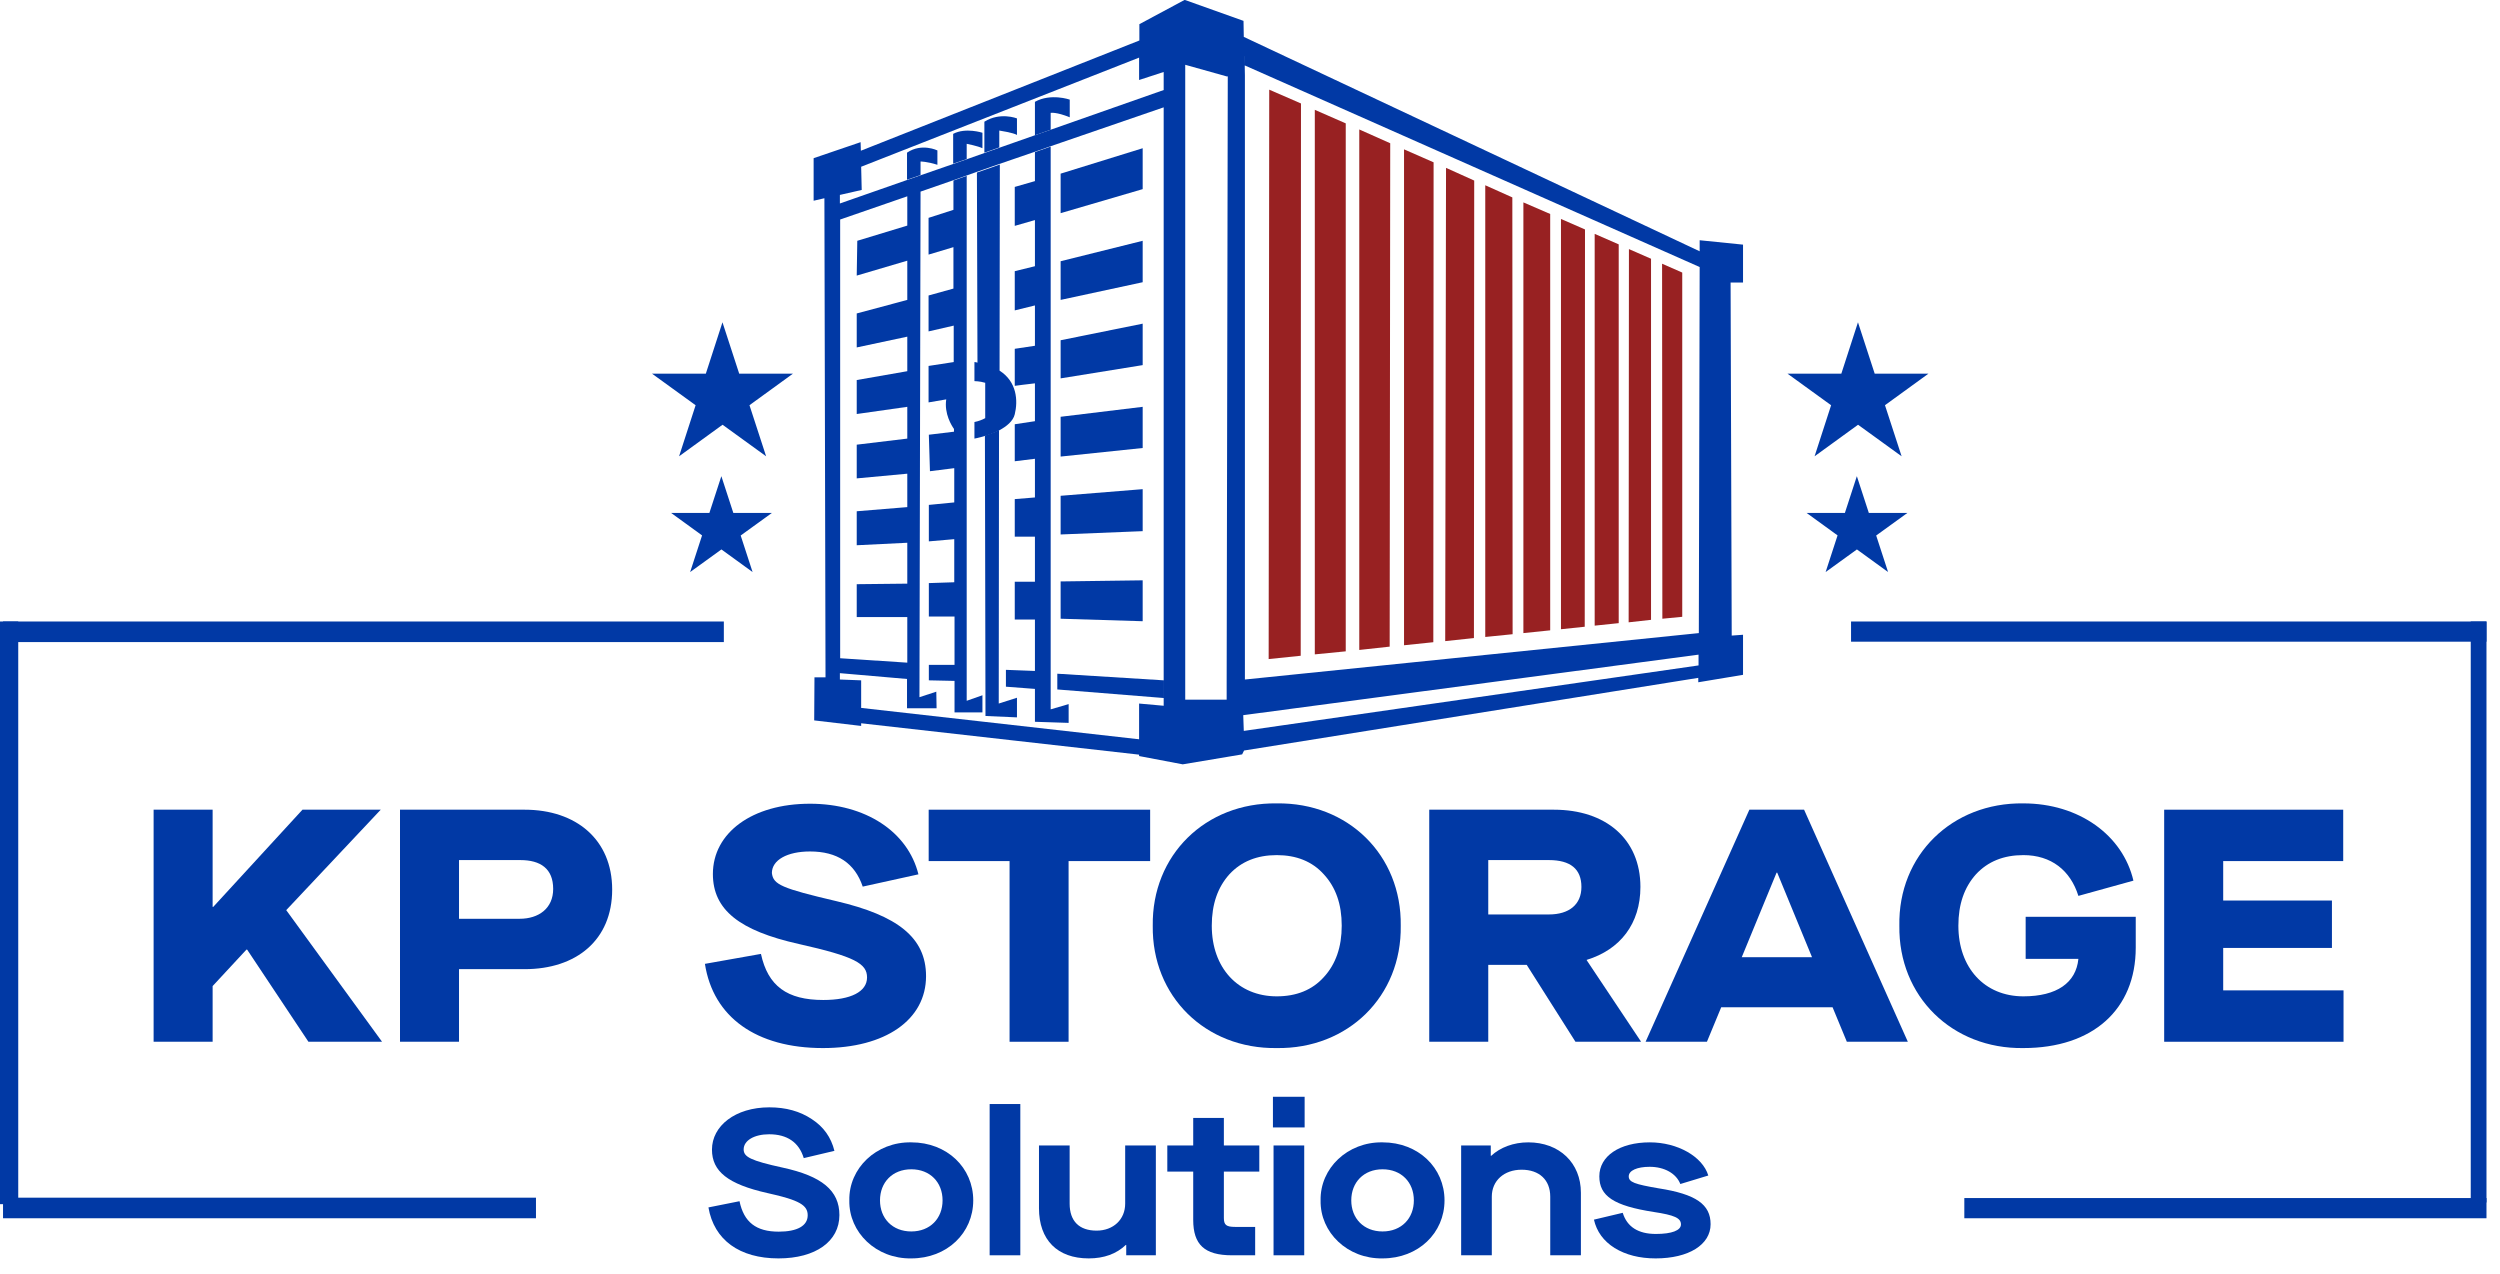 <svg width="155" height="79" viewBox="0 0 155 79" fill="none" xmlns="http://www.w3.org/2000/svg">
<path d="M134.179 50.201H145.279V53.387H137.838V55.833H144.58V58.772H137.838V61.403H145.299V64.589H134.179V50.201Z" fill="#0139A5"/>
<path d="M117.76 57.395C117.678 53.017 121.028 49.749 125.448 49.81C128.901 49.81 131.614 51.784 132.272 54.6L128.86 55.545C128.366 53.962 127.174 53.017 125.448 53.017C124.235 53.017 123.248 53.407 122.508 54.209C121.789 55.011 121.419 56.059 121.419 57.395C121.419 60.006 123.043 61.773 125.448 61.773C127.524 61.773 128.716 60.931 128.86 59.451H125.591V56.84H132.416V58.752C132.416 62.596 129.744 64.98 125.448 64.98C121.028 65.042 117.698 61.773 117.76 57.395Z" fill="#0139A5"/>
<path d="M113.62 62.452H106.714L105.83 64.589H102.027L108.461 50.201H111.853L118.286 64.589H114.504L113.62 62.452ZM112.346 59.348L110.188 54.106H110.147L107.988 59.348H112.346Z" fill="#0139A5"/>
<path d="M101.748 64.589H97.678L94.656 59.821H92.272V64.589H88.613V50.201H96.342C99.548 50.201 101.706 52.01 101.706 54.99C101.706 57.272 100.453 58.875 98.376 59.512V59.533L101.748 64.589ZM96.033 56.696C97.287 56.696 98.048 56.08 98.048 54.99C98.048 53.88 97.369 53.325 96.033 53.325H92.272V56.696H96.033Z" fill="#0139A5"/>
<path d="M71.471 57.395C71.409 53.017 74.739 49.749 79.159 49.81C83.578 49.749 86.908 53.017 86.846 57.395C86.908 61.773 83.578 65.042 79.159 64.98C74.739 65.042 71.409 61.773 71.471 57.395ZM83.187 57.395C83.187 56.059 82.817 55.011 82.077 54.209C81.358 53.407 80.371 53.017 79.159 53.017C77.946 53.017 76.959 53.407 76.219 54.209C75.5 55.011 75.13 56.059 75.13 57.395C75.13 60.006 76.754 61.773 79.159 61.773C80.371 61.773 81.358 61.383 82.077 60.581C82.817 59.779 83.187 58.711 83.187 57.395Z" fill="#0139A5"/>
<path d="M62.593 53.387H57.578V50.201H71.309V53.387H66.252V64.589H62.593V53.387Z" fill="#0139A5"/>
<path d="M43.705 59.759L47.179 59.142C47.611 61.136 48.803 61.999 51.043 61.999C52.749 61.999 53.757 61.486 53.757 60.602C53.757 59.738 52.996 59.307 49.522 58.526C45.843 57.703 44.199 56.408 44.199 54.188C44.199 51.64 46.624 49.831 50.221 49.831C53.654 49.831 56.285 51.557 56.943 54.209L53.489 54.97C52.996 53.51 51.907 52.791 50.221 52.791C48.803 52.791 47.857 53.325 47.857 54.127C47.94 54.846 48.453 55.072 51.865 55.874C55.627 56.758 57.415 58.114 57.415 60.52C57.415 63.233 54.887 64.98 51.023 64.98C46.891 64.98 44.219 63.068 43.705 59.759Z" fill="#0139A5"/>
<path d="M24.8 50.201H32.529C35.715 50.201 37.955 52.051 37.955 55.155C37.955 58.279 35.735 60.088 32.529 60.088H28.459V64.589H24.8V50.201ZM32.221 56.964C33.392 56.964 34.297 56.326 34.297 55.114C34.297 53.86 33.516 53.325 32.262 53.325H28.459V56.964H32.221Z" fill="#0139A5"/>
<path d="M9.524 50.201H13.183V56.224H13.224L18.753 50.201H23.605L17.746 56.429L23.687 64.589H19.123L15.321 58.875H15.28L13.183 61.136V64.589H9.524V50.201Z" fill="#0139A5"/>
<path d="M98.824 75.618L100.609 75.194C100.879 76.068 101.573 76.505 102.665 76.505C103.654 76.505 104.219 76.286 104.219 75.914C104.219 75.516 103.808 75.336 102.536 75.143C100.044 74.757 99.158 74.154 99.158 72.933C99.158 71.674 100.417 70.826 102.292 70.826C104.001 70.826 105.555 71.7 105.915 72.882L104.181 73.409C103.924 72.753 103.192 72.342 102.28 72.342C101.496 72.342 100.982 72.574 100.982 72.933C100.982 73.293 101.342 73.421 102.845 73.678C105.144 74.038 106.057 74.668 106.057 75.901C106.057 77.173 104.695 78.021 102.652 78.021C101.65 78.021 100.802 77.802 100.108 77.378C99.415 76.942 98.991 76.35 98.824 75.618Z" fill="#0139A5"/>
<path d="M90.591 71.019H92.428V71.661H92.453C93.019 71.135 93.841 70.826 94.753 70.826C96.68 70.826 98.016 72.098 98.016 73.948V77.828H96.115V74.192C96.115 73.152 95.434 72.522 94.342 72.522C93.25 72.522 92.492 73.203 92.492 74.192V77.828H90.591V71.019Z" fill="#0139A5"/>
<path d="M81.877 74.424C81.839 72.432 83.548 70.788 85.719 70.826C87.941 70.826 89.56 72.406 89.56 74.424C89.56 76.441 87.941 78.021 85.719 78.021C83.548 78.059 81.839 76.415 81.877 74.424ZM87.659 74.424C87.659 73.306 86.888 72.496 85.719 72.496C84.55 72.496 83.779 73.306 83.779 74.424C83.779 75.541 84.55 76.35 85.719 76.35C86.888 76.35 87.659 75.541 87.659 74.424Z" fill="#0139A5"/>
<path d="M78.96 71.019H80.862V77.828H78.96V71.019ZM78.922 68H80.887V69.901H78.922V68Z" fill="#0139A5"/>
<path d="M75.88 72.638V75.516C75.88 75.939 76.022 76.068 76.574 76.068H77.82V77.828H76.381C74.673 77.828 73.979 77.16 73.979 75.631V72.638H72.373V71.019H73.979V69.311H75.88V71.019H78.077V72.638H75.88Z" fill="#0139A5"/>
<path d="M64.417 74.912V71.019H66.318V74.629C66.318 75.708 66.909 76.299 67.988 76.299C69.029 76.299 69.761 75.605 69.761 74.629V71.019H71.663V77.828H69.826V77.186H69.8C69.222 77.738 68.451 78.021 67.5 78.021C65.56 78.021 64.417 76.877 64.417 74.912Z" fill="#0139A5"/>
<path d="M61.358 68.45H63.26V77.828H61.358V68.45Z" fill="#0139A5"/>
<path d="M52.658 74.424C52.62 72.432 54.328 70.788 56.5 70.826C58.722 70.826 60.341 72.406 60.341 74.424C60.341 76.441 58.722 78.021 56.5 78.021C54.328 78.059 52.62 76.415 52.658 74.424ZM58.439 74.424C58.439 73.306 57.669 72.496 56.5 72.496C55.331 72.496 54.56 73.306 54.56 74.424C54.56 75.541 55.331 76.35 56.5 76.35C57.669 76.35 58.439 75.541 58.439 74.424Z" fill="#0139A5"/>
<path d="M43.923 74.86L45.85 74.475C46.12 75.772 46.878 76.363 48.279 76.363C49.422 76.363 50.077 76.004 50.077 75.349C50.077 74.732 49.589 74.411 47.598 73.974C45.131 73.421 44.142 72.625 44.142 71.276C44.142 69.811 45.581 68.655 47.7 68.655C48.728 68.655 49.602 68.899 50.334 69.388C51.066 69.863 51.529 70.518 51.734 71.353L49.833 71.803C49.538 70.826 48.805 70.325 47.688 70.325C46.763 70.325 46.107 70.711 46.107 71.263C46.107 71.726 46.531 71.957 48.535 72.394C50.951 72.921 52.043 73.807 52.043 75.336C52.043 76.967 50.565 78.021 48.266 78.021C45.85 78.021 44.27 76.877 43.923 74.86Z" fill="#0139A5"/>
<path d="M115.194 19.982L117.9 28.29L110.826 23.168H119.562L112.504 28.29L115.194 19.982Z" fill="#0139A5"/>
<path d="M115.125 29.523L117.061 35.467L112.008 31.801H118.26L113.189 35.467L115.125 29.523Z" fill="#0139A5"/>
<path d="M44.793 19.982L47.499 28.29L40.425 23.168H49.161L42.103 28.29L44.793 19.982Z" fill="#0139A5"/>
<path d="M44.724 29.523L46.66 35.467L41.607 31.801H47.859L42.789 35.467L44.724 29.523Z" fill="#0139A5"/>
<path d="M53.118 43.86L71.326 45.915L71.121 46.806H70.778L52.57 44.751L53.118 43.86Z" fill="#0139A5"/>
<path d="M108.085 15.169L105.379 14.895V15.58L77.115 2.287L77.098 1.294L73.45 -0.008L70.641 1.499V2.51L53.374 9.345L53.357 8.814L50.445 9.807V12.445L51.113 12.291L51.182 41.993H50.497L50.48 44.665L53.392 45.008V42.181L52.073 42.13V41.736L56.235 42.096V43.911H58.068L58.051 42.884L57.006 43.226L57.074 11.88L59.096 11.178L59.918 10.886L60.534 10.664L61.031 10.492L61.956 10.167L64.149 9.413L65.125 9.071L72.148 6.655V43.757L70.624 43.62V46.875L73.33 47.389L77.013 46.772L77.132 46.532L105.293 42.027V42.301L108.068 41.839V39.355L107.366 39.406L107.297 17.515H108.068V15.169H108.085ZM56.252 13.987L53.152 14.929L53.117 17.087L56.252 16.162V18.594L53.117 19.434V21.541L56.252 20.873V23.014L53.117 23.562V25.669L56.252 25.223V27.193L53.117 27.57V29.66L56.252 29.369V31.441L53.117 31.698V33.805L56.252 33.651V36.186L53.117 36.22V38.259H56.252V41.085L52.09 40.811V13.61L56.252 12.171V13.987ZM72.165 5.576L65.142 8.043L64.166 8.385L61.973 9.156L61.048 9.482L59.935 9.876L59.096 10.167L57.074 10.869L56.235 11.16L52.073 12.616V12.085L53.426 11.777L53.392 10.338L70.624 3.572V4.96L72.148 4.463V5.576H72.165ZM76.053 42.25V43.38H73.484V4.017L76.053 4.737H76.122L76.053 42.25ZM77.167 3.521V4.052L105.379 16.556L105.327 39.252L77.184 42.13V4.651L77.167 4.035L77.15 3.521H77.167ZM77.115 45.316L77.081 44.34L105.31 40.588V41.256L77.115 45.316Z" fill="#0139A5"/>
<path d="M77.167 3.521V4.052H77.15L77.133 3.538L77.167 3.521Z" fill="#0139A5"/>
<path d="M77.167 3.521V4.651L77.15 4.052L77.133 3.538L77.167 3.521Z" fill="#0139A5"/>
<path d="M58.119 9.327V10.218C57.486 10.013 57.074 10.013 57.074 10.013V10.852L56.235 11.143V9.465C57.143 8.848 58.119 9.327 58.119 9.327Z" fill="#0139A5"/>
<path d="M60.911 8.231V9.191C60.637 9.053 59.935 8.916 59.935 8.916V9.859L59.096 10.15V8.3C59.866 7.889 60.911 8.231 60.911 8.231Z" fill="#0139A5"/>
<path d="M63.052 7.341V8.368C62.847 8.231 61.956 8.094 61.956 8.094V9.139L61.031 9.465V7.546C62.008 6.929 63.052 7.341 63.052 7.341Z" fill="#0139A5"/>
<path d="M63.052 43.26V44.477L61.1 44.391L61.065 27.005C61.34 26.919 61.648 26.816 61.939 26.662L61.922 43.62L63.052 43.26Z" fill="#0139A5"/>
<path d="M66.324 6.176V7.272C65.485 6.929 65.142 6.998 65.142 6.998V8.043L64.166 8.385V6.313C65.142 5.765 66.324 6.176 66.324 6.176Z" fill="#0139A5"/>
<path d="M70.846 9.19L65.759 10.766V13.216L70.846 11.726V9.19Z" fill="#0139A5"/>
<path d="M65.759 16.196L70.846 14.929V17.498L65.759 18.594V16.196Z" fill="#0139A5"/>
<path d="M65.759 21.095V23.459L70.846 22.637V20.067L65.759 21.095Z" fill="#0139A5"/>
<path d="M65.759 25.84L70.846 25.223V27.776L65.759 28.307V25.84Z" fill="#0139A5"/>
<path d="M65.759 30.739V33.137L70.846 32.932V30.328L65.759 30.739Z" fill="#0139A5"/>
<path d="M65.759 36.049V38.361L70.846 38.516V35.98L65.759 36.049Z" fill="#0139A5"/>
<path d="M78.692 5.559L80.661 6.415L80.644 40.657L78.657 40.862L78.692 5.559Z" fill="#982122"/>
<path d="M81.518 6.809L83.436 7.649V40.383L81.518 40.571V6.809Z" fill="#982122"/>
<path d="M84.275 8.026L86.194 8.882L86.16 40.091L84.275 40.297V8.026Z" fill="#982122"/>
<path d="M87.05 9.259L88.883 10.064L88.866 39.817L87.05 40.006V9.259Z" fill="#982122"/>
<path d="M89.654 10.407L91.401 11.195L91.384 39.56L89.603 39.749L89.654 10.407Z" fill="#982122"/>
<path d="M92.086 11.486L93.765 12.239L93.782 39.321L92.086 39.492V11.486Z" fill="#982122"/>
<path d="M94.45 12.548L96.112 13.267V39.081L94.45 39.252V12.548Z" fill="#982122"/>
<path d="M96.78 13.575L98.27 14.226L98.253 38.858L96.78 39.012V13.575Z" fill="#982122"/>
<path d="M98.87 14.5V38.79L100.36 38.635V15.151L98.87 14.5Z" fill="#982122"/>
<path d="M100.994 15.443L100.976 38.584L102.364 38.43V16.042L100.994 15.443Z" fill="#982122"/>
<path d="M103.049 16.35L103.066 38.361L104.299 38.242V16.899L103.049 16.35Z" fill="#982122"/>
<path d="M59.935 43.449V10.903L59.113 11.195V13.01L57.571 13.507V15.785L59.113 15.323V17.892L57.571 18.32V20.547L59.13 20.188V22.448L57.571 22.688C57.571 22.825 57.571 24.949 57.571 24.949L58.667 24.761C58.53 25.652 59.01 26.405 59.147 26.594V26.765L57.588 26.953L57.657 29.215L59.164 29.026V31.15L57.588 31.304V33.565L59.164 33.428V36.1L57.588 36.152V38.224H59.181V41.222H57.588V42.181L59.181 42.216V44.168H60.911V43.106L59.935 43.449Z" fill="#0139A5"/>
<path d="M66.256 43.654V44.819L64.166 44.751V42.712L62.367 42.575V41.53L64.166 41.599V38.413H62.915V36.066H64.166V33.274H62.915V30.945L64.166 30.842V28.444L62.915 28.598V26.303L64.166 26.114V23.767C63.806 23.802 62.915 23.922 62.915 23.922V21.626L64.166 21.438V18.937L62.915 19.245V16.813L64.166 16.505V13.644L62.915 14.004V11.589L64.166 11.229V9.43L65.142 9.088V43.98L66.256 43.654Z" fill="#0139A5"/>
<path d="M72.165 42.181V43.278L65.553 42.746V41.77L72.165 42.181Z" fill="#0139A5"/>
<path d="M62.915 25.686C62.813 26.114 62.401 26.44 61.956 26.679C61.665 26.834 61.34 26.953 61.083 27.022C60.706 27.142 60.415 27.193 60.415 27.193V26.166C60.672 26.114 60.894 26.029 61.083 25.926V23.733C60.74 23.63 60.415 23.63 60.415 23.63V22.448C60.483 22.448 60.535 22.466 60.603 22.483L60.569 10.698L61.066 10.527L61.99 10.201L61.973 22.98C63.052 23.665 63.121 24.846 62.915 25.686Z" fill="#0139A5"/>
<path d="M44.878 38.533H0.188V39.809H44.878V38.533Z" fill="#0139A5"/>
<path d="M33.23 74.256H0.188V75.532H33.23V74.256Z" fill="#0139A5"/>
<path d="M1.131 38.533H0V74.658H1.131V38.533Z" fill="#0139A5"/>
<path d="M154.162 38.533H114.765V39.785H154.162V38.533Z" fill="#0139A5"/>
<path d="M154.162 74.279H121.788V75.532H154.162V74.279Z" fill="#0139A5"/>
<path d="M154.162 38.533H153.186V74.554H154.162V38.533Z" fill="#0139A5"/>
</svg>
